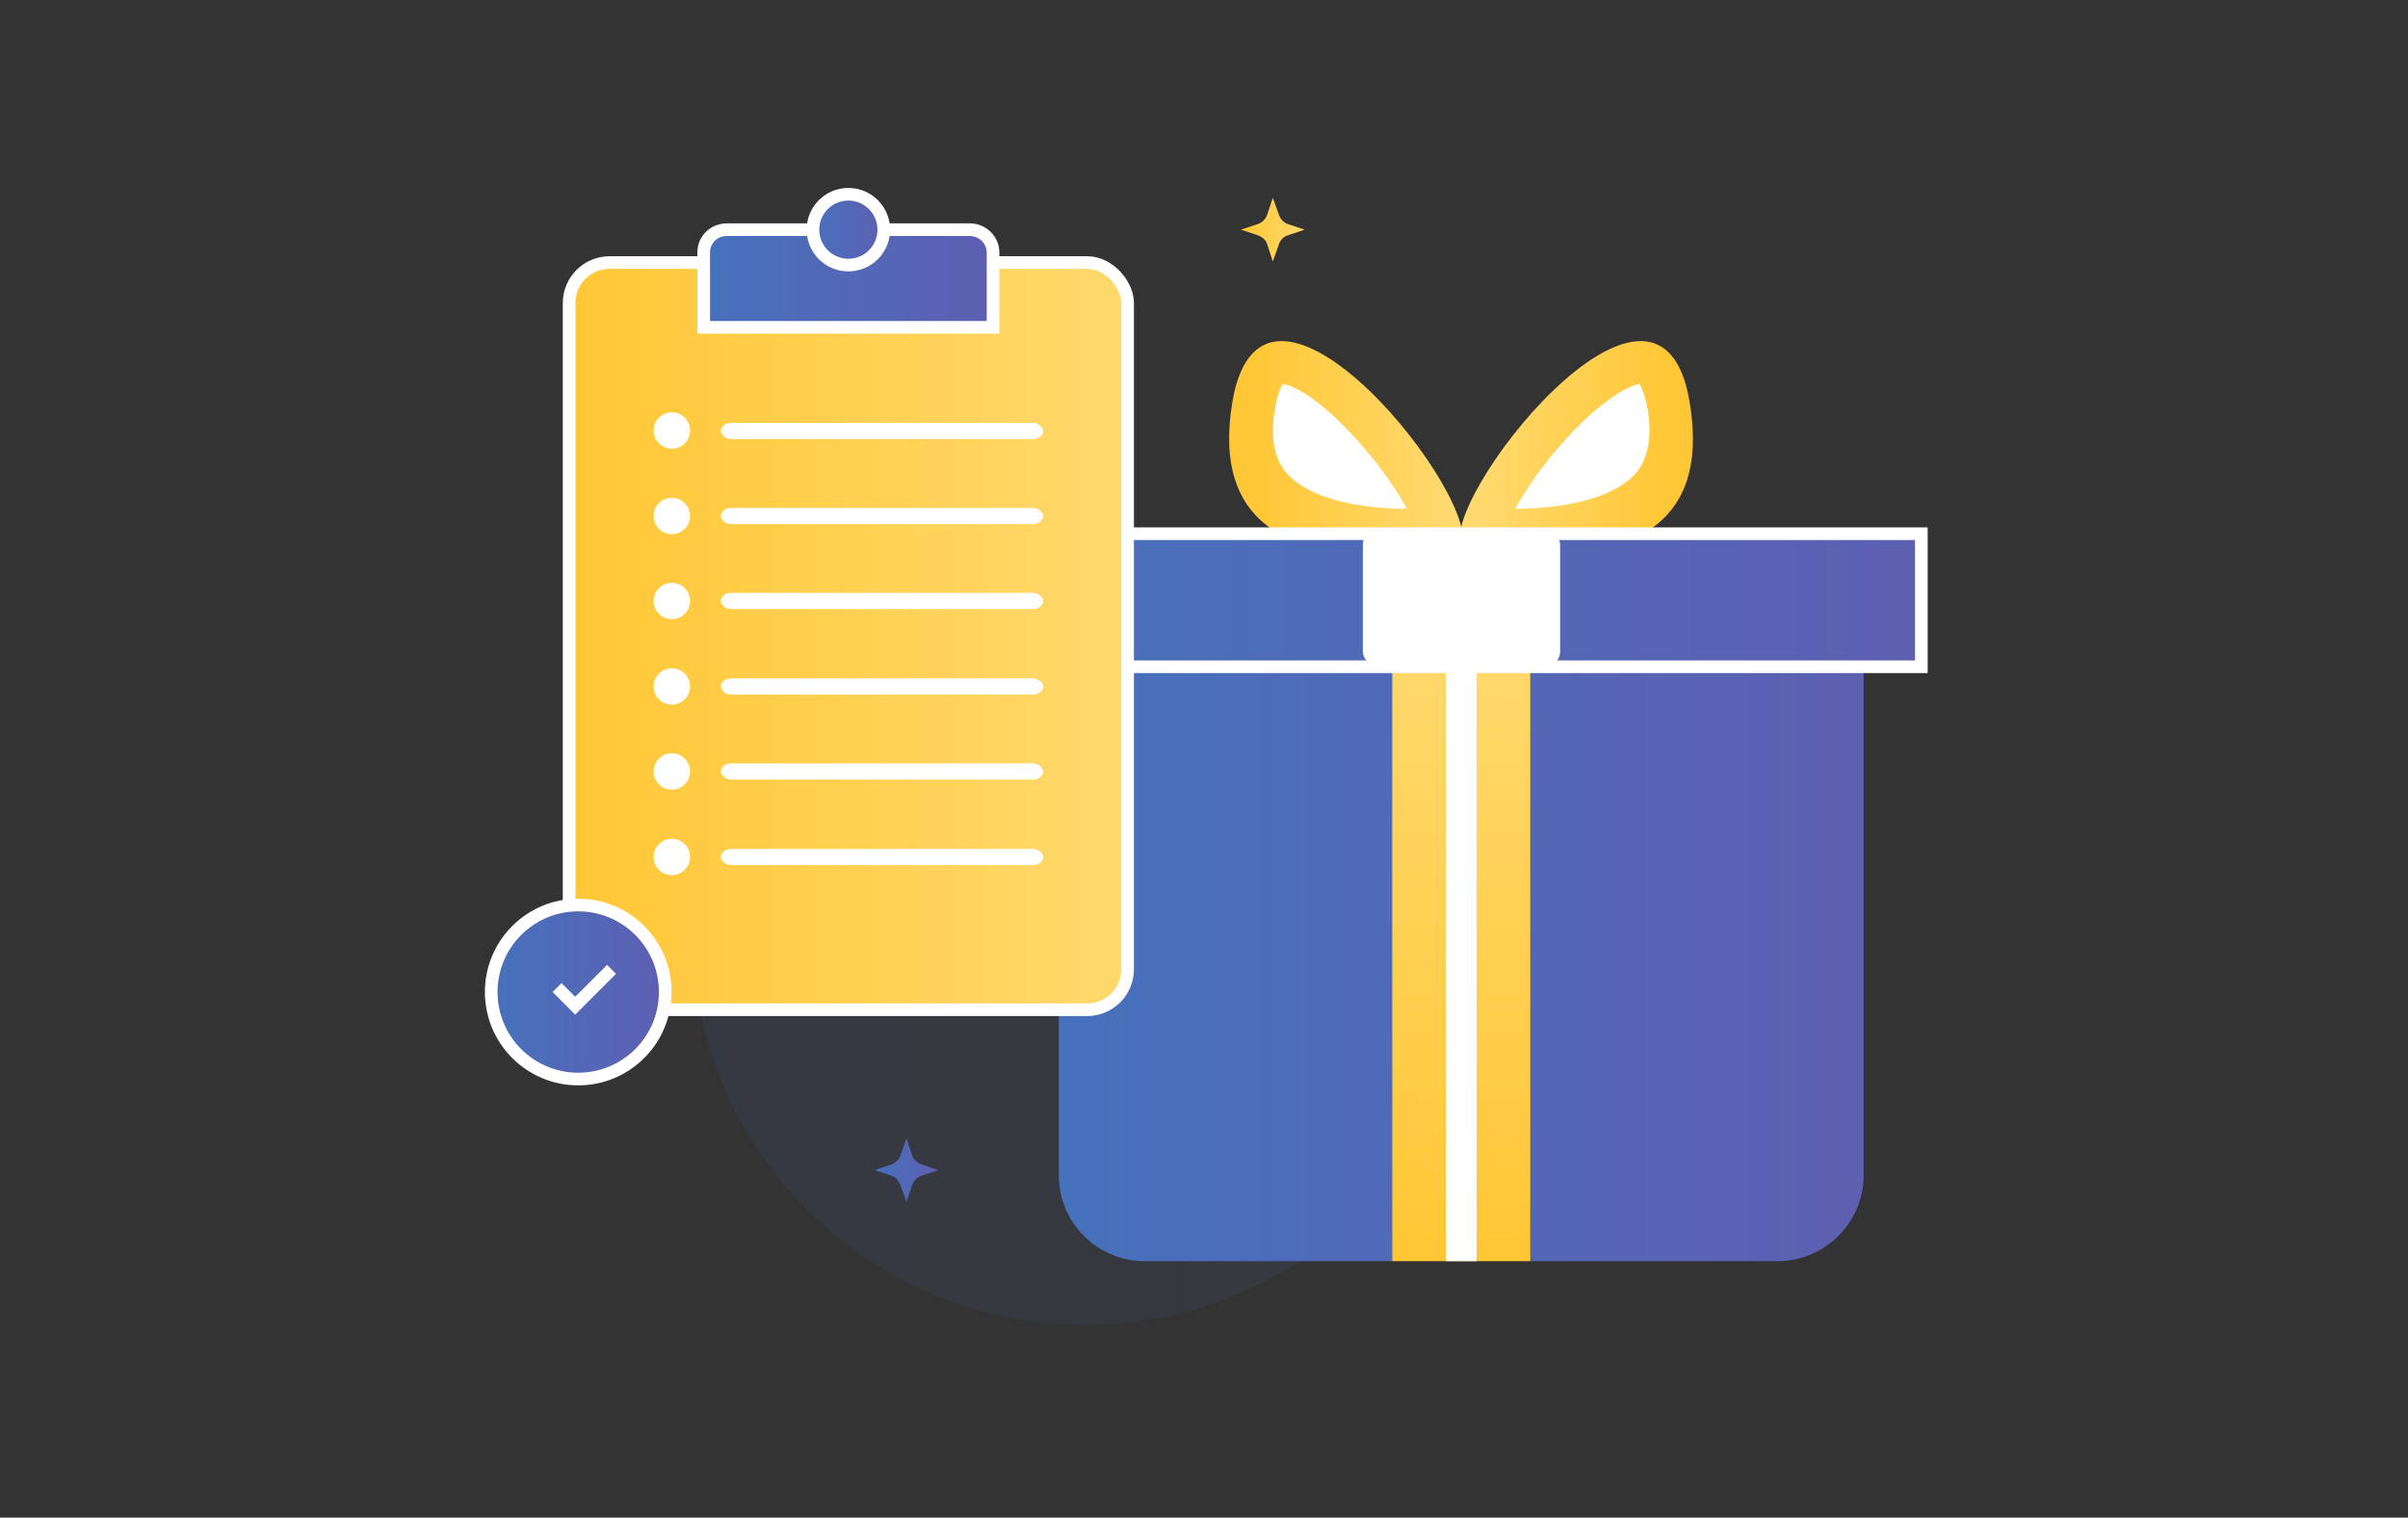 <svg version="1.2" xmlns="http://www.w3.org/2000/svg" viewBox="0 0 476 300" width="476" height="300">
	<rect x="0" y="0" width="476" height="300" fill="#333333" stroke="none"/>
	<title>2-ai</title>
	<defs>
		<linearGradient id="g1" x1="136.8" y1="104.2" x2="292.1" y2="104.2" gradientUnits="userSpaceOnUse">
			<stop offset="0" stop-color="#4671bc"/>
			<stop offset="1" stop-color="#5e5fb1"/>
		</linearGradient>
		<linearGradient id="g2" x1="247.5" y1="65.9" x2="285" y2="65.9" gradientUnits="userSpaceOnUse">
			<stop offset="0" stop-color="#ffc735"/>
			<stop offset="1" stop-color="#ffd96d"/>
		</linearGradient>
		<linearGradient id="g3" x1="330.2" y1="65.9" x2="292.7" y2="65.9" gradientUnits="userSpaceOnUse">
			<stop offset="0" stop-color="#ffc735"/>
			<stop offset="1" stop-color="#ffd96d"/>
		</linearGradient>
		<linearGradient id="g4" x1="209.3" y1="103" x2="368.4" y2="103" gradientUnits="userSpaceOnUse">
			<stop offset="0" stop-color="#4671bc"/>
			<stop offset="1" stop-color="#5e5fb1"/>
		</linearGradient>
		<linearGradient id="g5" x1="271.4" y1="247.6" x2="272.7" y2="127.7" gradientUnits="userSpaceOnUse">
			<stop offset="0" stop-color="#ffc735"/>
			<stop offset="1" stop-color="#ffd96d"/>
		</linearGradient>
		<linearGradient id="g6" x1="197.9" y1="103" x2="379.8" y2="103" gradientUnits="userSpaceOnUse">
			<stop offset="0" stop-color="#4671bc"/>
			<stop offset="1" stop-color="#5e5fb1"/>
		</linearGradient>
		<linearGradient id="g7" x1="112.5" y1="49.4" x2="222.9" y2="49.4" gradientUnits="userSpaceOnUse">
			<stop offset="0" stop-color="#ffc735"/>
			<stop offset="1" stop-color="#ffd96d"/>
		</linearGradient>
		<linearGradient id="g8" x1="139.1" y1="42.8" x2="196.3" y2="42.8" gradientUnits="userSpaceOnUse">
			<stop offset="0" stop-color="#4671bc"/>
			<stop offset="1" stop-color="#5e5fb1"/>
		</linearGradient>
		<linearGradient id="g9" x1="160.6" y1="35.8" x2="174.7" y2="35.8" gradientUnits="userSpaceOnUse">
			<stop offset="0" stop-color="#4671bc"/>
			<stop offset="1" stop-color="#5e5fb1"/>
		</linearGradient>
		<linearGradient id="g10" x1="97.2" y1="176.4" x2="131.5" y2="176.4" gradientUnits="userSpaceOnUse">
			<stop offset="0" stop-color="#4671bc"/>
			<stop offset="1" stop-color="#5e5fb1"/>
		</linearGradient>
		<linearGradient id="g11" x1="111" y1="190" x2="120" y2="190" gradientUnits="userSpaceOnUse">
			<stop offset="0" stop-color="#4671bc"/>
			<stop offset="1" stop-color="#5e5fb1"/>
		</linearGradient>
		<linearGradient id="g12" x1="172.9" y1="222.5" x2="185.5" y2="222.5" gradientUnits="userSpaceOnUse">
			<stop offset="0" stop-color="#4671bc"/>
			<stop offset="1" stop-color="#5e5fb1"/>
		</linearGradient>
		<linearGradient id="g13" x1="245.3" y1="36.5" x2="257.9" y2="36.5" gradientUnits="userSpaceOnUse">
			<stop offset="0" stop-color="#ffc735"/>
			<stop offset="1" stop-color="#ffd96d"/>
		</linearGradient>
	</defs>
	<style>
		.s0 { opacity: .1;fill: url(#g1) } 
		.s1 { fill: url(#g2) } 
		.s2 { fill: #ffffff } 
		.s3 { fill: url(#g3) } 
		.s4 { fill: url(#g4) } 
		.s5 { fill: url(#g5) } 
		.s6 { fill: url(#g6);stroke: #ffffff;stroke-width: 2.5 } 
		.s7 { fill: url(#g7);stroke: #ffffff;stroke-width: 2.5 } 
		.s8 { fill: url(#g8);stroke: #ffffff;stroke-width: 2.5 } 
		.s9 { fill: url(#g9);stroke: #ffffff;stroke-width: 2.5 } 
		.s10 { fill: url(#g10);stroke: #ffffff;stroke-width: 2.5 } 
		.s11 { fill: url(#g11);stroke: #ffffff;stroke-linecap: square;stroke-width: 2.5 } 
		.s12 { fill: url(#g12) } 
		.s13 { fill: url(#g13) } 
	</style>
	<g id="Layer 1">
		<ellipse id="&lt;Path&gt;" class="s0" cx="214.5" cy="184.3" rx="77.7" ry="77.6"/>
		<g id="&lt;Group&gt;">
			<path id="&lt;Path&gt;" class="s1" d="m288.7 108.5q-51.1 7.3-45.1-29c6.1-36.4 50.7 20.3 45.1 29z"/>
			<path id="&lt;Path&gt;" class="s2" d="m278.1 100.6c-11.4-0.1-20-2.7-23.8-7.1-2.5-2.9-3.2-7.1-2.3-12.6 0.5-3.1 1.2-4.5 1.6-5 2.4 0.3 8.4 3.7 15.8 12.4 4 4.6 6.9 8.9 8.7 12.3z"/>
			<path id="&lt;Path&gt;" class="s3" d="m289 108.5q51.1 7.3 45-29c-6-36.4-50.6 20.3-45 29z"/>
			<path id="&lt;Path&gt;" class="s2" d="m299.5 100.6c1.9-3.4 4.7-7.7 8.7-12.3 7.5-8.7 13.6-12.1 15.9-12.4 0.3 0.5 1 1.9 1.6 5 0.9 5.5 0.1 9.7-2.3 12.6-3.8 4.4-12.5 7-23.9 7.1z"/>
		</g>
		<path id="&lt;Path&gt;" class="s4" d="m368.4 122.5v109.8c0 9.4-7.7 17-17 17h-48.9v-117.5h-27.3v117.5h-48.9c-9.4 0-17-7.6-17-17v-109.8c0-9.3 7.6-17 17-17h125.1c9.3 0 17 7.7 17 17z"/>
		<path id="&lt;Path&gt;" class="s5" d="m275.2 131.8h27.3v117.5h-27.3z"/>
		<path id="&lt;Path&gt;" class="s6" d="m197.9 105.5h181.9v26.3h-181.9z"/>
		<rect id="&lt;Path&gt;" class="s2" x="269.4" y="104.7" width="39" height="27.1" rx="3"></rect>
		<path id="&lt;Path&gt;" class="s2" d="m285.8 131.8h6.1v117.5h-6.1z"/>
		<rect id="&lt;Path&gt;" class="s7" x="112.5" y="51.9" width="110.4" height="147.7" rx="8"></rect>
		<path id="&lt;Path&gt;" class="s8" d="m196.3 64.7h-57.2v-14.8c0-2.5 2-4.5 4.6-4.5h48c2.5 0 4.6 2 4.6 4.5z"/>
		<circle id="&lt;Path&gt;" class="s9" cx="167.7" cy="45.4" r="7"/>
		<g id="&lt;Group&gt;">
			<rect id="&lt;Path&gt;" class="s2" x="142.5" y="83.6" width="63.7" height="3.2" rx="2"></rect>
			<circle id="&lt;Path&gt;" class="s2" cx="132.8" cy="85.1" r="3.6"/>
		</g>
		<g id="&lt;Group&gt;">
			<rect id="&lt;Path&gt;" class="s2" x="142.5" y="100.4" width="63.7" height="3.2" rx="2"></rect>
			<circle id="&lt;Path&gt;" class="s2" cx="132.8" cy="102" r="3.6"/>
		</g>
		<g id="&lt;Group&gt;">
			<rect id="&lt;Path&gt;" class="s2" x="142.5" y="117.2" width="63.7" height="3.2" rx="2"></rect>
			<circle id="&lt;Path&gt;" class="s2" cx="132.8" cy="118.8" r="3.6"/>
		</g>
		<g id="&lt;Group&gt;">
			<rect id="&lt;Path&gt;" class="s2" x="142.5" y="134.1" width="63.7" height="3.2" rx="2"></rect>
			<circle id="&lt;Path&gt;" class="s2" cx="132.8" cy="135.7" r="3.6"/>
		</g>
		<g id="&lt;Group&gt;">
			<rect id="&lt;Path&gt;" class="s2" x="142.5" y="150.9" width="63.7" height="3.2" rx="2"></rect>
			<circle id="&lt;Path&gt;" class="s2" cx="132.8" cy="152.5" r="3.6"/>
		</g>
		<g id="&lt;Group&gt;">
			<rect id="&lt;Path&gt;" class="s2" x="142.5" y="167.8" width="63.7" height="3.2" rx="2"></rect>
			<circle id="&lt;Path&gt;" class="s2" cx="132.8" cy="169.4" r="3.6"/>
		</g>
		<ellipse id="&lt;Path&gt;" class="s10" cx="114.3" cy="196.1" rx="17.2" ry="17.2"/>
		<path id="&lt;Path&gt;" class="s11" d="m120 192.5l-6.3 6.3-2.7-2.7"/>
		<path id="&lt;Path&gt;" class="s12" d="m179.2 225l1.1 3.4c0.3 0.8 1 1.5 1.9 1.8l3.3 1.1-3.3 1.1c-0.9 0.3-1.6 1-1.9 1.9l-1.1 3.3-1.2-3.3c-0.3-0.9-1-1.6-1.8-1.9l-3.3-1.1 3.3-1.1c0.8-0.3 1.5-1 1.8-1.8z"/>
		<path id="&lt;Path&gt;" class="s13" d="m251.6 39.1l1.2 3.3c0.3 0.9 0.9 1.6 1.8 1.9l3.3 1.1-3.3 1.1c-0.9 0.3-1.5 0.9-1.8 1.8l-1.2 3.4-1.1-3.4c-0.3-0.9-1-1.5-1.9-1.8l-3.3-1.1 3.3-1.1c0.9-0.3 1.6-1 1.9-1.9z"/>
	</g>
</svg>